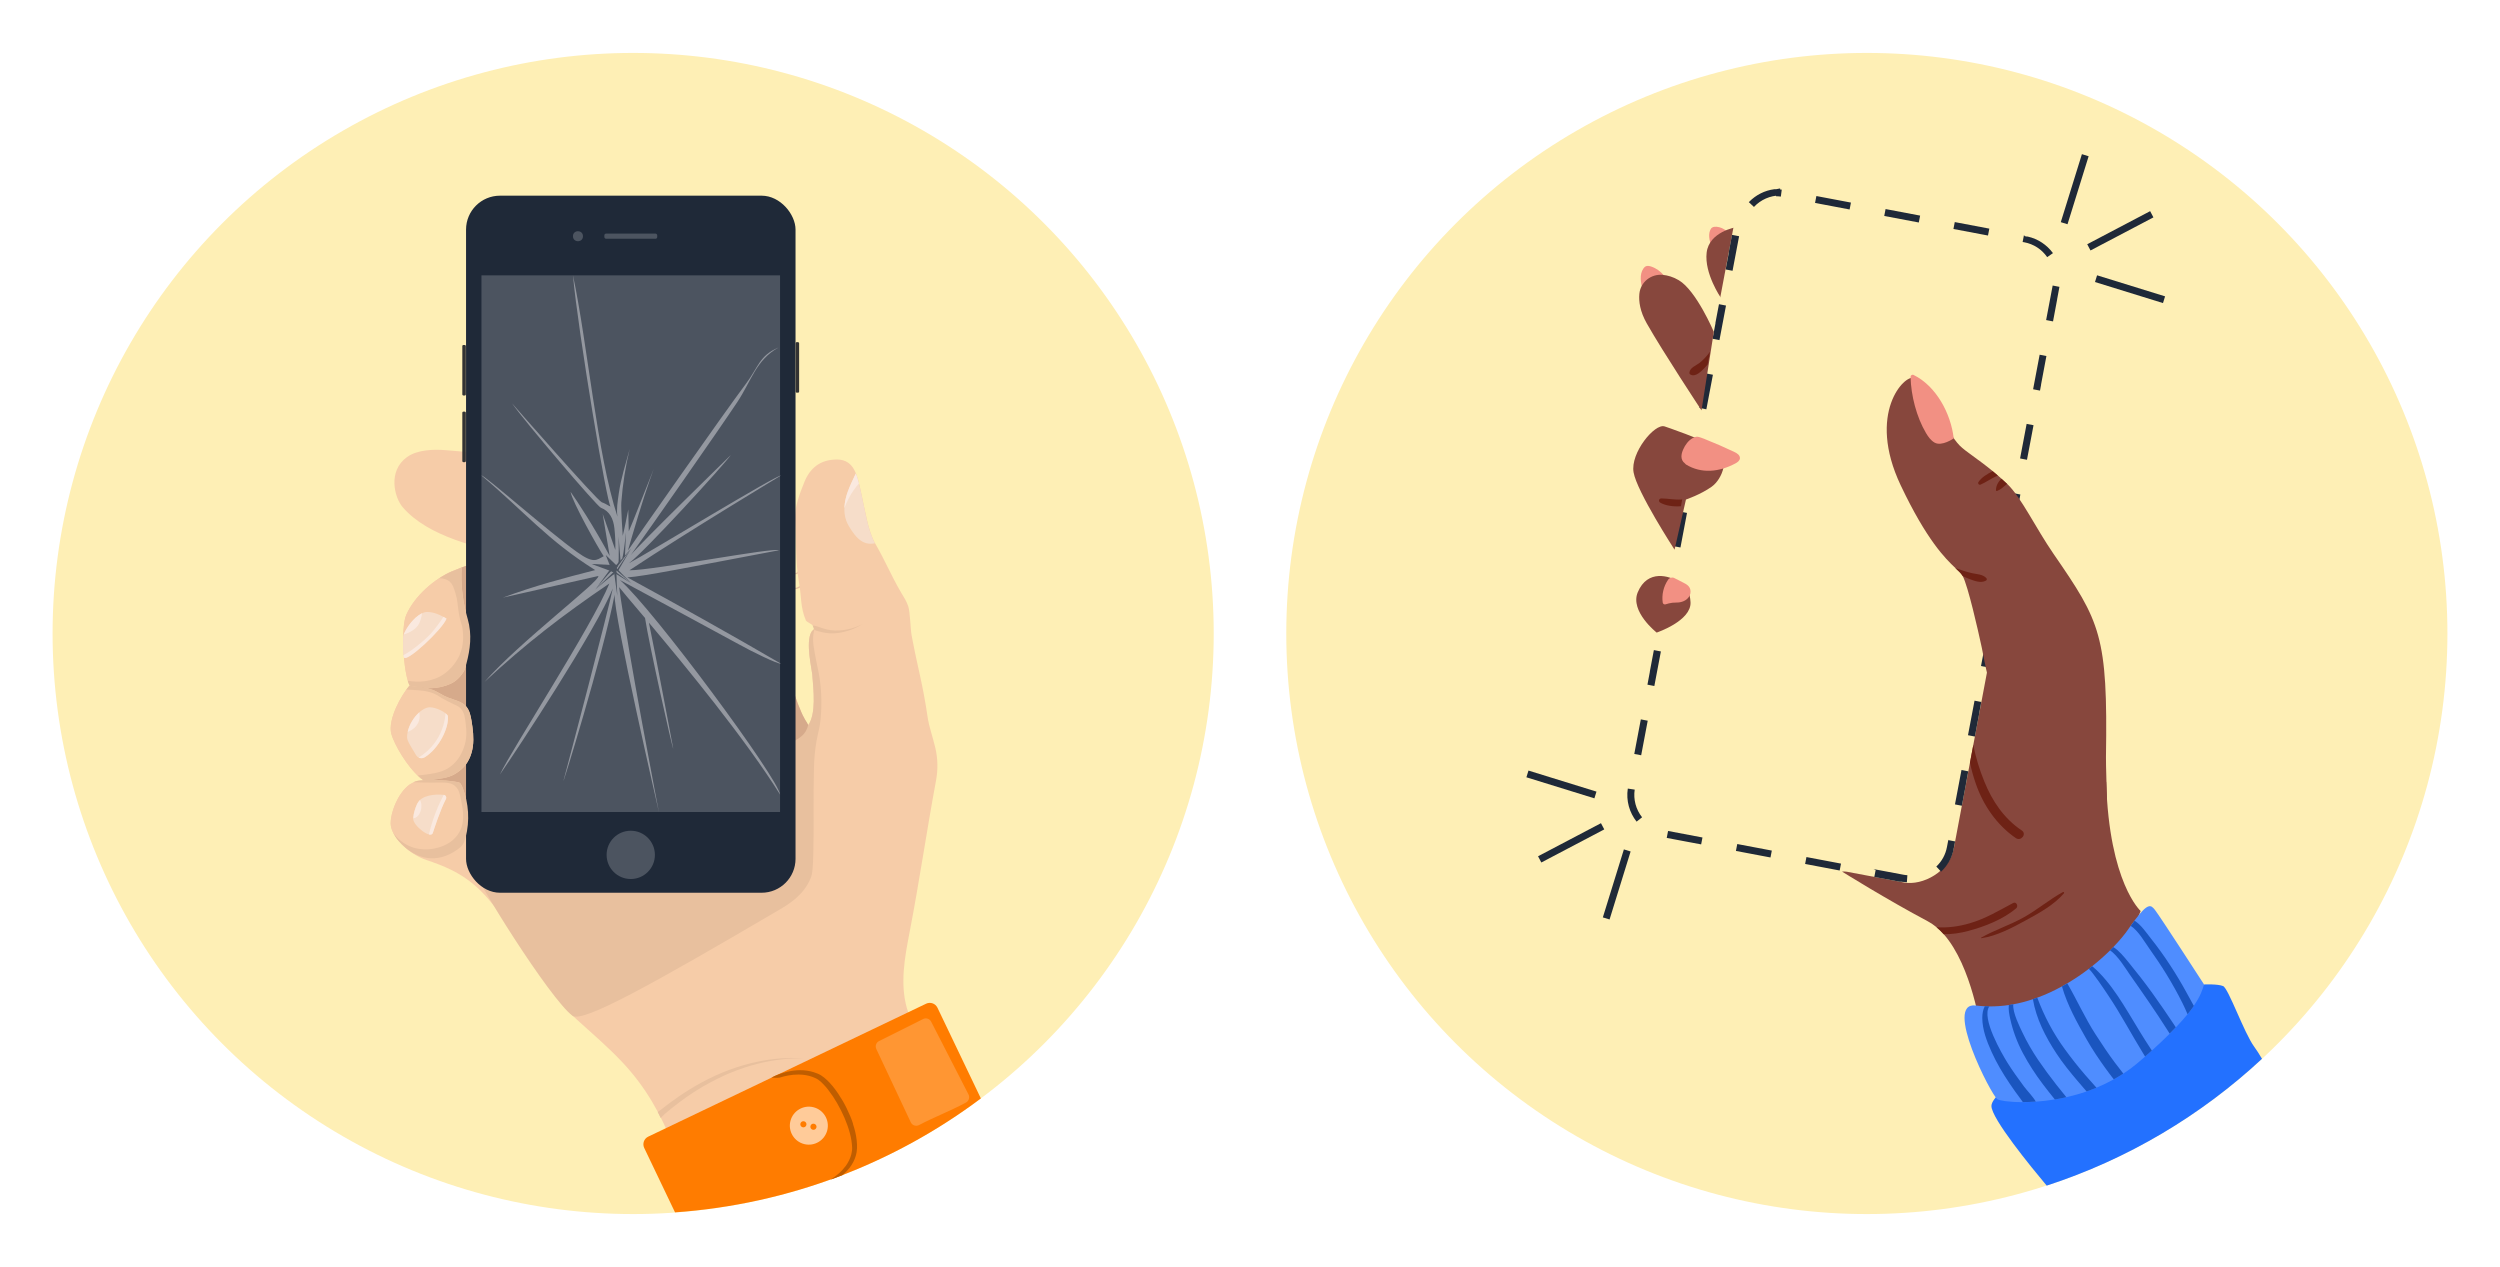 <?xml version="1.0" encoding="UTF-8"?>
<svg xmlns="http://www.w3.org/2000/svg" id="Layer_1" data-name="Layer 1" viewBox="0 0 355.17 180">
  <defs>
    <style>
      .cls-1 {
        fill: #f6ddc9;
      }

      .cls-2 {
        fill: #f29083;
      }

      .cls-3 {
        fill: #f6cca8;
      }

      .cls-4 {
        fill: #e8c09e;
      }

      .cls-5 {
        fill: #ffcb99;
      }

      .cls-6 {
        fill: #fae9df;
      }

      .cls-7, .cls-8 {
        fill: #feefb5;
      }

      .cls-9 {
        fill: #ff7c00;
      }

      .cls-10 {
        fill: #ff9633;
      }

      .cls-11 {
        fill: #87473d;
      }

      .cls-12 {
        fill: #333;
      }

      .cls-13 {
        fill: #bf5d00;
      }

      .cls-14 {
        fill: #d6aa8b;
      }

      .cls-15 {
        fill: #1f2938;
      }

      .cls-16 {
        fill: #2371ff;
      }

      .cls-17 {
        fill: #1a55bf;
      }

      .cls-18 {
        fill: #9498a0;
      }

      .cls-19 {
        fill: #6e2215;
      }

      .cls-20 {
        fill: #4c5460;
      }

      .cls-21 {
        fill: #5bcad6;
      }

      .cls-22 {
        fill: #4f8dff;
      }

      .cls-8 {
        stroke: #1f2938;
        stroke-miterlimit: 10;
      }
    </style>
  </defs>
  <circle class="cls-7" cx="89.95" cy="90" r="82.48"></circle>
  <circle class="cls-7" cx="265.22" cy="90" r="82.48"></circle>
  <path class="cls-4" d="m113.89,80.5c-.03.1-.07.22-.14.37-.07.15-.15.32-.28.5-.08.11-.19.16-.31.19-.12.03-.23.03-.34.03-.22-.01-.43-.03-.62-.02-.2,0-.38.04-.53.09-.15.05-.27.1-.36.14-.08.04-.13.07-.13.07,0,0,.04-.03.12-.08.08-.05.2-.12.35-.18.15-.06.33-.11.54-.14.2-.03.42-.02.63-.03.1,0,.2-.02.29-.05.08-.03.16-.08.2-.14.1-.15.17-.33.23-.47.06-.14.09-.27.11-.35.02-.07.07-.24.07-.24,0,0,.18.3.18.32Z"></path>
  <path class="cls-4" d="m114.4,83.15s-.25.05-.56.23c-.16.08-.34.18-.57.27-.05.02-.12.04-.2.04-.06,0-.12,0-.18,0-.12-.01-.25-.04-.36-.08-.23-.08-.45-.17-.66-.22-.21-.06-.42-.1-.59-.12-.35-.04-.59-.03-.59-.03,0,0,.24-.03.6-.02.18,0,.39.03.61.07.22.04.45.12.68.17.11.03.23.04.34.05.05,0,.11,0,.17,0,.04,0,.08-.02.13-.04.19-.08.37-.19.52-.28.3-.19.64-.44.64-.44l.04.42Z"></path>
  <path class="cls-6" d="m109.45,73.24c-.17.15-.31.3-.41.45.07.03.14.06.22.08.33.09.68.08,1.02,0-.14-.24-.27-.52-.38-.82-.15.07-.29.17-.44.29Z"></path>
  <rect class="cls-21" x="69.15" y="76.06" width="2.36" height="1.27"></rect>
  <path class="cls-3" d="m96.95,165.14c.56.63,1.29,1.07,2.05,1.43,3.12,1.46,6.69,1.49,10.14,1.49,1.39,0,2.86,0,4.37,0,2.26-1.01,4.52-2.16,6.88-3.26,3.63-1.68,7.4-3.18,10.85-5.2,1.35-.79,2.62-1.72,3.87-2.64-1.38-3.31-2.85-6.55-3.84-8.44-.91-1.72-1.89-3.42-2.43-5.29-.99-3.49-.31-7.2.38-10.76,1.39-7.21,2.42-14.37,3.76-21.58.29-1.54.26-3.13-.1-4.65-.39-1.61-.92-3.19-1.05-4.08-.76-5.21-1.4-6.98-2.32-11.91-.16-.83-.21-3.33-.48-4.12-.29-.85-.58-1.2-1.03-1.98-1.53-2.64-2.15-4.33-3.68-6.97-1.01-1.73-1.47-4.95-2.02-7.37-.5-2.15-.88-4.52-3.39-4.53-2.44,0-3.86,1.27-4.65,3.24-.65,1.61-1.37,3.48-1.32,5.23.2,2.99.05,6.08.58,9.03.36,2.01.17,3.5.98,5.38.08.18,1.32.78,1.27.98-.06.27-.37.39-.5.63-.85,1.49.07,5.31.12,5.98.2,2.37.57,5.63-.57,7.26-1.55-1.97-2.65-7.99-4.61-9.54-1.4-1.11-2.9-2.11-4.24-3.29-3.11-2.76-5.22-6.44-7.48-9.94s-4.84-6.97-8.49-8.96c-1.62-.88-3.39-1.44-5.04-2.27-1.3-.65-2.52-1.46-3.8-2.13-1.56-.82-3.22-1.43-4.93-1.83-1.12-.1-2.24-.19-3.35-.29-3.15-.27-6.31-.53-9.46-.8-1.74-.15-4.09-.1-5.59.97-2.77,1.98-1.81,5.77-.59,7.16,3.68,4.22,10.64,5.65,16.07,7.02-3.02-.02-6.28.86-9.05,2.04-2.53,1.07-5.36,3.53-6.53,6.2-.81,1.83-.41,8.4.49,10.03-1.06,1.14-3.18,4.8-2.61,6.89.4,1.45,2.36,4.98,4.57,6.61-2.78-.31-4.67,3.96-4.67,6.08,0,1.79,2.43,4.34,5.08,5.22,2.45.82,4.73,1.76,6.85,3.59,5.3,4.57,8.91,13.97,14.44,19.01,2.2,2,4.49,3.95,6.53,6.12,3.36,3.58,5.43,7.32,7.27,11.87.34.84.7,1.69,1.3,2.36Z"></path>
  <path class="cls-14" d="m114.82,103.02c.46,1.19-.45,2.7-.71,2.96-.87.89-2.54,1.84-3.56,1.33-2.42-1.21-.86-10.47.63-10.61.64-.06,1.61,1.55,1.99,2.77.18.59.28.71.48,1.22.57,1.5,1.01,1.87,1.18,2.32Z"></path>
  <path class="cls-14" d="m59.73,101.86c0,9.23,2.23,16.71,4.99,16.71s4.99-7.48,4.99-16.71-.39-21.52-3.14-21.52c-.31,0-.6.12-.98.28-3.22,1.38-5.86,13.06-5.86,21.23Z"></path>
  <path class="cls-1" d="m120.22,73.96c.19.52.49,1,.8,1.46.52.76,1.16,1.51,2.05,1.75.4.11.82.1,1.24.01-1.01-1.73-1.47-4.95-2.02-7.37-.2-.87-.39-1.78-.7-2.55-.4.86-.83,1.72-1.15,2.61-.47,1.31-.69,2.78-.22,4.09Z"></path>
  <path class="cls-3" d="m60.66,97.76c1.26.05,2.52-.18,3.63-.76.88-.46,1.64-1.56,1.75-1.93.63-2.02,1.02-4.17.62-6.25-.11-.57-.28-1.13-.43-1.69-.55-2.12-.77-4.33-.64-6.51-.46.17-.91.35-1.35.53-2.53,1.07-5.36,3.53-6.53,6.2-.79,1.81-.42,8.2.45,9.95.21.07.43.13.64.19.67.04,1.26.12,1.85.27Z"></path>
  <path class="cls-3" d="m64.88,120.75c.31-.21.61-.45.83-.75.22-.31.34-.68.43-1.05.61-2.33.45-4.86-.44-7.1-.09-.22-.19-.45-.36-.62-.28-.27-5.83-.89-7.31.35-1.57,1.25-2.54,3.87-2.54,5.39,0,.76.44,1.66,1.15,2.51,2.47,2.79,5.49,3.18,8.24,1.27Z"></path>
  <path class="cls-1" d="m63.34,113.53c.14-.26-.02-.58-.32-.61-1.11-.12-3.2,0-3.77,1.3-.29.67-.55,1.35-.55,2.09,0,1.02,2.53,2.94,2.78,2.02.09-.31,1.11-3.43,1.85-4.79Z"></path>
  <path class="cls-1" d="m63.43,87.89c-.85-.52-1.78-.95-2.77-.95-1.42,0-3.39,2.8-3.39,3.56,0,1.09-.06,2.41.12,2.89.32.85,5.52-4.02,6.05-5.5Z"></path>
  <path class="cls-4" d="m115.44,88.83s.52.11.7.17c.18.07.44.16.75.26.31.1.68.2,1.07.26.4.05.83.08,1.27.05.43-.02.88-.09,1.28-.18.41-.09.78-.2,1.09-.32.31-.12.57-.23.74-.32.17-.09.27-.14.27-.14,0,0-.09.06-.26.16-.17.1-.41.24-.72.39-.3.15-.67.3-1.08.43-.41.13-.84.24-1.3.31-.45.07-.92.1-1.35.08-.45-.03-.84-.11-1.17-.18-.34-.08-.61-.15-.8-.21-.19-.06-.3-.24-.3-.24l-.2-.54Z"></path>
  <path class="cls-4" d="m112.45,105.47c-1.99.98-3.72.99-4.41,1.31-3.33,1.53-4.97,3.69-6.2,4.89-4.34,4.23-8.96,1.7-16.64,4.41-4.63,1.63-17.96,4.11-17.96,7.13,0,1.31,10.9,18.75,14.1,21.1,1.43,1.05,11.47-4.55,29.35-15.05,1.4-.82,3.51-2.1,4.49-4.53.21-.53.38-1.15.41-6.53.01-2.91-.03-3.57,0-6.12.03-2.53.05-3.8.16-4.94.31-3.12.76-3.22.9-5.87.04-.79.13-2.58-.2-4.85-.18-1.23-.35-1.7-.69-3.59-.29-1.6-.37-2.35.01-3.67-.06.27-.37.39-.5.63-.85,1.49.07,5.31.12,5.98.2,2.37.57,5.63-.57,7.26,0,0,0-.01-.01-.02-.06.28-.16.56-.31.83-.26.47-.72.98-2.04,1.63Z"></path>
  <g>
    <rect class="cls-15" x="66.21" y="27.8" width="46.81" height="99.03" rx="4.82" ry="4.82"></rect>
    <rect class="cls-20" x="85.86" y="33.19" width="7.51" height=".73" rx=".24" ry=".24"></rect>
    <circle class="cls-20" cx="82.11" cy="33.56" r=".71"></circle>
    <circle class="cls-20" cx="89.61" cy="121.45" r="3.43"></circle>
  </g>
  <rect class="cls-20" x="68.4" y="39.12" width="42.42" height="76.24"></rect>
  <rect class="cls-12" x="65.68" y="49.01" width=".5" height="7.18" rx=".16" ry=".16"></rect>
  <rect class="cls-12" x="65.68" y="58.48" width=".5" height="7.18" rx=".16" ry=".16"></rect>
  <rect class="cls-12" x="113.03" y="48.61" width=".5" height="7.18" rx=".16" ry=".16"></rect>
  <path class="cls-4" d="m93.44,157.97s.24-.13.77-.56c.53-.42,1.3-1.01,2.24-1.65.94-.64,2.06-1.34,3.27-2,.61-.33,1.24-.64,1.89-.94.32-.14.65-.29.98-.43.33-.13.66-.27,1-.39.67-.25,1.34-.47,2-.66.66-.19,1.31-.36,1.95-.49.63-.14,1.24-.24,1.82-.32.58-.08,1.13-.13,1.63-.17,1.01-.07,1.85-.07,2.43-.05.29,0,.52.02.68.03.16,0,.24.01.24.01,0,0-.08,0-.24,0-.16,0-.39,0-.68,0-.59,0-1.43.04-2.43.16-.5.06-1.05.14-1.63.24-.58.11-1.18.23-1.81.4-.63.16-1.27.35-1.92.57-.65.22-1.31.47-1.97.74-.33.13-.65.29-.97.43-.32.15-.65.31-.97.47-.63.32-1.25.66-1.85,1-1.19.7-2.27,1.43-3.18,2.11-.91.67-1.66,1.28-2.17,1.72-.51.45-.65.65-.65.65l-.44-.88Z"></path>
  <path class="cls-4" d="m66.66,88.83c-.11-.57-.28-1.13-.43-1.69-.55-2.12-.77-4.33-.64-6.51-.46.17-.91.35-1.35.53-.6.25-1.22.59-1.83.99.55.01,1.11.14,1.53.53.37.34.5.76.76,1.58.34,1.07.27,1.58.49,2.88.25,1.53.43,1.34.54,2.34.08.67.22,2.07-.44,3.59-.08.2-.73,1.64-2.18,2.66-1.74,1.23-3.76,1.22-5.19.98.07.23.19.52.27.68.21.07.36.14.58.19.67.04,1.23.04,1.82.19,1.26.05,2.58-.18,3.69-.77.88-.46,1.64-1.56,1.75-1.93.63-2.02,1.02-4.17.62-6.25Z"></path>
  <path class="cls-4" d="m65.7,111.85c-.09-.22-.19-.44-.36-.62-.3-.32-5.63-.72-6.58-.1.98.05,2.07.05,2.68.05,1.71,0,2.53-.1,3.21.49.55.47.68,1.1.87,2.07.27,1.38.64,3.24-.49,4.84-.9,1.28-2.27,1.69-2.83,1.85-.32.09-2.2.62-4.13-.27-.89-.41-1.64-1.05-2.21-1.85.2.39.46.79.79,1.18,2.47,2.79,5.49,3.18,8.24,1.27.31-.21.61-.45.83-.75.22-.31.34-.68.43-1.05.61-2.33.45-4.86-.44-7.1Z"></path>
  <path class="cls-3" d="m62.39,110.63c1.6-.21,2.28-.59,3.16-1.33.95-.8,1.46-2.02,1.63-3.24.16-1.23,0-2.47-.2-3.69-.12-.72-.28-1.46-.76-2.01-.65-.73-1.7-.91-2.61-1.27-.77-.3-1.44-.83-2.22-1.1-.25-.08-.49-.16-.74-.22-.62-.03-1.24-.12-1.85-.27-.22-.01-.44-.02-.68-.02-1.08,1.22-3.09,4.76-2.53,6.8.38,1.37,2.15,4.6,4.21,6.33,1.26.11,2.3.06,2.58.02Z"></path>
  <path class="cls-1" d="m57.83,104.77c0-2.08,1.93-4.29,3.23-4.29.91,0,2.34.74,2.57,1.21.21,1.63-1.24,4.64-3.28,5.89-.44.27-1.01.12-1.26-.33-.45-.8-1.26-1.94-1.26-2.49Z"></path>
  <path class="cls-4" d="m66.98,102.36c-.12-.72-.28-1.46-.76-2.01-.65-.73-1.7-.91-2.61-1.27-.77-.3-1.44-.83-2.22-1.1-.25-.08-.65-.21-.9-.27-.63-.13-1.08-.17-1.69-.22-.22-.01-.37-.1-.6-.11-.12.14-.33.4-.48.59.26,0,.51.02.72.03,1.42.09,2.23.14,3.21.54.7.29.53.36,1.96,1.09,1.23.63,1.49.64,1.85,1.03.52.58.6,1.25.71,2.23.09.84.23,2.05-.33,3.48-.19.48-.65,1.63-1.79,2.5-.84.64-1.72.89-2.99,1.09-.49.08-1.07.15-1.71.21.15.15.64.57.8.7,1.26.11,1.96-.18,2.24-.22,1.6-.21,2.28-.64,3.16-1.38.95-.8,1.46-2.02,1.63-3.24.16-1.23,0-2.47-.2-3.69Z"></path>
  <path class="cls-6" d="m122.02,68.69c-.12-.5-.26-.99-.44-1.43-.4.86-.83,1.72-1.15,2.61-.27.74-.45,1.54-.47,2.32.16-.44.36-.91.62-1.4.45-.86.96-1.55,1.44-2.1Z"></path>
  <path class="cls-6" d="m59.56,88.55c.2-.41.37-1.09.39-1.43-1.27.63-2.25,2.14-2.6,3.02.91-.26,1.83-.8,2.22-1.6Z"></path>
  <path class="cls-6" d="m63,87.64c-.62.94-1.2,1.69-1.66,2.22-.73.86-2.73,2.56-4.03,3.22.02.11.04.21.07.3.32.85,5.52-4.02,6.05-5.5-.14-.09-.29-.17-.43-.25Z"></path>
  <path class="cls-6" d="m59.54,102.34c.12-.44.09-.84.02-1.13-.74.66-1.41,1.69-1.64,2.77.8-.3,1.41-.89,1.62-1.64Z"></path>
  <path class="cls-6" d="m63.62,101.69c-.05-.11-.17-.23-.33-.35-.06.9-.32,2.43-1.37,3.96-.78,1.14-1.71,1.87-2.45,2.33.27.13.59.12.87-.05,2.04-1.25,3.49-4.26,3.28-5.89Z"></path>
  <path class="cls-6" d="m59.66,113.66c-.09.11-.35.43-.4.56-.27.61-.5,1.36-.54,2.02,1.01-.05,1.45-1.81.94-2.58Z"></path>
  <path class="cls-6" d="m63.04,112.92c-.39.74-.78,1.57-1.14,2.5-.43,1.11-.74,2.16-.96,3.12.28.07.49.02.56-.22.09-.31,1.11-3.43,1.85-4.79.14-.26-.02-.57-.31-.61Z"></path>
  <path class="cls-9" d="m133.18,143.16c-.29-.6-1-.85-1.6-.57l-39.49,18.89c-.6.29-.85,1-.57,1.6l4.38,9.16c16.23-1.16,31.17-6.99,43.45-16.19l-6.17-12.89Z"></path>
  <path class="cls-5" d="m115.56,157.3c-1.45-.36-2.91.53-3.27,1.97-.36,1.45.53,2.91,1.97,3.27,1.45.36,2.91-.53,3.27-1.97.36-1.45-.53-2.91-1.97-3.27Zm-1.53,2.85c-.23-.06-.38-.29-.32-.53.06-.23.29-.38.53-.32.23.06.38.29.32.53-.06.23-.29.38-.53.32Zm1.43.35c-.23-.06-.38-.29-.32-.53s.29-.38.53-.32c.23.06.38.29.32.53-.06.23-.29.38-.53.32Z"></path>
  <path class="cls-13" d="m121.19,159.64c-.22-.68-.51-1.38-.92-2.22-.33-.68-.74-1.38-1.21-2.08-.49-.72-.98-1.32-1.5-1.83-.33-.32-.62-.55-.92-.74l-.14-.08-.18-.09-.04-.02-.16-.07c-.16-.07-.33-.13-.53-.19-.6-.19-1.25-.28-1.93-.28h-.1c-.55.01-1.11.08-1.69.22-.41.09-.82.21-1.25.37-.31.12-.55.22-.77.33l-.26.13s.93.08,1.19,0c.41-.13.81-.23,1.2-.3.48-.09.94-.13,1.39-.13.06,0,.13,0,.19,0,.64.01,1.25.12,1.8.31.29.11.6.23.87.41.24.16.49.38.76.67.43.44.86,1,1.36,1.74.39.59.77,1.24,1.15,2,.34.67.64,1.38.9,2.11.26.73.45,1.44.56,2.13.05.33.09.67.1,1.02,0,.17,0,.33-.03.49-.02.16-.05.32-.09.47-.14.54-.4,1.09-.77,1.61-.29.39-.63.77-1.06,1.14-.3.26-.61.49-.98.74-.03.02-.07.05-.1.09.56-.2,1.1-.42,1.66-.64.37-.32.69-.64.97-.99.44-.56.76-1.17.93-1.79.18-.61.22-1.34.11-2.24-.08-.71-.26-1.48-.53-2.28Z"></path>
  <path class="cls-10" d="m131.13,144.78l-6.24,3.12c-.42.21-.59.71-.39,1.14l4.89,10.4c.21.45.75.62,1.19.39,2.06-1.1,4.36-1.96,6.65-3.19.41-.22.58-.74.36-1.16l-5.3-10.33c-.22-.42-.73-.59-1.15-.38Z"></path>
  <path class="cls-18" d="m110.68,78.18c-.71-.47-17.76,2.84-21.26,2.84,8.69-5.75,21.5-13.44,21.5-13.44-.23-.34-18.83,10.99-21.57,12.44,2.1-1.51,13.57-14.03,14.49-15.39,0,0-13.11,12.78-14.23,14.24,2.36-3.28,12.44-17.68,15.12-21.72,2.05-3.09,2.65-5.97,5.88-7.79-2.75,1.16-2.87,2.81-4.66,5.19-3.02,4.01-16.14,22.75-16.74,23.66.74-2.58,2.12-7.24,3.05-9.85.2-.57.41-1.14.61-1.72-.68,1.65-3.17,8.07-3.54,8.85-.03-.46-.05-2.42-.07-3.11-.14.69-.65,3.3-.79,3.74,0,0-.27-3.87-.2-4.74.19-2.57.59-5.12,1.2-7.62-.56,2.09-1.26,4.2-1.56,6.34-.18,1.3-.34,2.15-.19,3.3-2.92-8.97-4.22-24.41-6.32-34.3.71,7.98,4.9,32.92,5.35,32.84-.13.03-.69-.37-.99-.48-.1-.04-.19-.07-.26-.1-.73-.29-12.75-14.06-12.75-14.06,1.64,2.41,12.04,14.61,12.61,14.83,1.27.49,1.78,1.58,1.93,2.93.11,1.02.16,2.05.13,3.07l-1.8-5.13,1,5.98c-2.22-4.13-4.68-7.89-5.56-9.11.23,1.41,3.91,7.96,4.71,9.15-1.01.52-1.38,1.14-3.81-.61-4.04-2.88-13.32-11.09-13.55-10.85,6.12,5.13,9.37,9.2,16.15,13.43-4.28,1.09-8.65,2.24-13.11,3.91,4.25-.96,9.3-2.11,13.55-3.07.4.62-11.17,9.35-16.16,15.04,5.89-5.46,11.09-9.47,17.74-13.98-2.5,6.13-13.79,23.4-15.57,27.16,2.6-3.74,13.77-20.76,16.05-26.45-.65,3.2-6.23,24.4-6.96,27.13-.64,2.39,5.63-17.78,7.22-26.26-.18,2.82,6.3,30.93,6.3,30.93,0,0-4.4-22.72-5.66-31.99.26.36,1.65,1.99,3.68,4.39.56,3.66,3.88,18.56,4.01,18.56,0,0-2.57-13.7-3.46-17.9,5.16,6.14,13.75,16.58,18.64,24.43-.29-2.37-17.94-26.23-22.76-30.49,4.33,2.34,15.58,8.39,16.85,9.11,1.84,1.03,5.6,2.87,6.02,2.77-7.42-4.32-14.27-8.14-21.81-12.25,2.35-.15,8.93-1.47,21.56-3.86Z"></path>
  <path class="cls-20" d="m88.43,79.32s.01-.19.02-.2c.14-.31.49-3.53.49-3.53l-.16,3.45s-.31.33-.35.28Z"></path>
  <path class="cls-20" d="m87.85,80.14s0-.08,0-.09c.1-.35.03-3.84.03-3.84l.29,3.62s-.26.35-.31.31Z"></path>
  <path class="cls-20" d="m87.31,81.53s-.05.05-.06.05c-.31.13-2.7,2.19-2.7,2.19l2.76-2.64s0,.33,0,.4Z"></path>
  <path class="cls-20" d="m86.88,81.1s-.04.06-.05.06c-.28.19-2.28,2.62-2.28,2.62l2.26-3.07s.06.33.07.39Z"></path>
  <path class="cls-20" d="m87.09,80.97c-.24-.26.52-.26.51-.25-.08.33.1,3.93.1,3.93l-.46-3.34s-.11-.3-.15-.34Z"></path>
  <path class="cls-20" d="m86.85,80.74s.06.04.07.05c.2.27,2.77,2.09,2.77,2.09l-2.87-1.77s-.03-.36.03-.38Z"></path>
  <path class="cls-20" d="m87.25,80.31s.05.05.06.06c.15.3,2.4,2.51,2.4,2.51l-2.55-2.2s.02-.36.09-.37Z"></path>
  <path class="cls-20" d="m87.54,81.1s2.13-3.17,2.13-3.17l-1.82,3.1s-.28.13-.31.07Z"></path>
  <path class="cls-20" d="m86.88,80.93s.05-.06.06-.07c.33-.2,2.72-2.93,2.72-2.93l-2.35,3.08s-.42,0-.43-.08Z"></path>
  <polygon class="cls-20" points="84.04 80.12 87.24 81.31 87.84 80.32 84.04 80.12"></polygon>
  <polygon class="cls-20" points="86.73 80.57 86.06 78.85 87.65 80.39 86.73 80.57"></polygon>
  <path class="cls-2" d="m244.84,38.08c-.68-.82-1.12-1.69-1.48-2.55-.42-.99-.75-2.03-.39-2.85.06-.14.14-.27.29-.36.32-.19.89-.12,1.37.09.48.21.87.55,1.18.89.77.83,1.2,1.77,1.12,2.59-.08.82-.7,1.48-1.69,1.73l-.4.47Z"></path>
  <path class="cls-2" d="m234.59,44.35c-.65-.92-.94-2.04-1.22-3.13-.26-1.03-.5-2.21.11-3.08.08-.12.18-.22.3-.29.24-.13.54-.07.81.02,1.43.48,2.52,1.84,2.7,3.34.05.43.03.89-.14,1.29-.32.78-1.11,1.26-1.88,1.62l-.69.23Z"></path>
  <path class="cls-11" d="m304.12,129.43l-5.76,13.86-16.92,3.21s-1.25-9.21-5.3-13.78c-.32-.36-.66-.7-1.02-.99-.39-.32-.79-.6-1.22-.83-5.84-3.1-12.2-7.07-12.2-7.07,12.19-.94,14.86-8.97,15.77-19.72.83-9.84,3.63-11.41,3.99-12.16.03.03.07.05.1.08,1.82,1.45,3.3,3.29,4.69,5.15,1.33,1.78,2.58,3.63,3.98,5.37.2.25.4.49.61.74,1.33,1.57,2.81,3.05,4.31,4.46,1.27,1.2,2.62,2.36,4.07,3.35.43,14.36,4.91,18.34,4.91,18.34Z"></path>
  <path class="cls-11" d="m246.63,32.28s-3.83.64-4.17,3.61c-.35,2.97,2.01,6.4,2.01,6.4l3.64-3.94-1.48-6.07Z"></path>
  <g>
    <rect class="cls-7" x="215.2" y="52.63" width="93.54" height="47.1" rx="6.09" ry="6.09" transform="translate(138.6 319.51) rotate(-79.33)"></rect>
    <path class="cls-15" d="m252.33,26.88h-.02s0,0,0,0h0s0,0,0,0h0s0,0,0,0h0s0,0,0,0c0,0,0,0,0,0,0,0,0,0,0,0h0s-.01,0-.02,0h0s0,0,0,0c0,0,0,0,0,0,0,0,0,0,0,0h0s0,0,0,0h0s0,0,0,0c0,0,0,0,0,0,0,0,0,0,0,0h0s0,0,0,0h0s0,0,0,0h0s0,0,0,0h0s0,0,0,0h0s0,0,0,0h0s0,0,0,0h0s0,0,0,0c0,0,0,0,0,0,0,0,0,0,0,0h0s0,0,0,0c0,0,0,0,0,0,0,0,0,0,0,0,0,0,0,0,0,0,0,0,0,0,0,0h0s0,0,0,0c0,0,0,0,0,0,0,0,0,0,0,0,0,0,0,0,0,0,0,0,0,0,0,0h0s0,0,0,0h0s0,0,0,0c0,0,0,0,0,0,0,0,0,0,0,0,0,0,0,0,0,0,0,0,0,0,0,0,0,0,0,0,0,0h0s0,0,0,0h0s0,0,0,0t0,0s0,0,0,0c0,0,0,0,0,0,0,0,0,0,0,0h0s0,0,0,0h0s0,0,0,0t0,0s0,0,0,0c0,0,0,0,0,0,0,0,0,0,0,0h0s0,0,0,0h0s0,0,0,0c0,0,0,0,0,0,0,0,0,0,0,0,0,0,0,0,0,0,0,0,0,0,0,0h0s0,0,0,0c0,0,0,0,0,0,0,0,0,0,0,0,0,0,0,0,0,0,0,0,0,0,0,0,0,0,0,0,0,0,0,0,0,0,0,0,0,0,0,0,0,0,0,0,0,0,0,0h0s0,0,0,0c0,0,0,0,0,0h0s0,0,0,0h0s0,0,0,0c0,0,0,0,0,0,0,0,0,0,0,0h0s0,0,0,0h0s0,0,0,0h0s0,0,0,0c0,0,0,0,0,0,0,0,0,0,0,0h0s0,0,0,0c0,0,0,0,0,0,0,0,0,0,0,0,0,0,0,0,0,0,0,0,0,0,0,0h0s0,0,0,0c0,0,0,0,0,0h0s0,0,0,0c0,0-.01,0-.02,0,0,0,0,0,0,0,0,0,0,0,0,0h0s-.01,0-.02,0h0s0,0,0,0h-.02s-.02,0-.03,0h0s-.01,0-.02,0c0,0,0,0,0,0,0,0-.02,0-.02,0h0s0,0,0,0h0s-.02,0-.02,0h0s-.01,0-.02,0h0s-.03,0-.05,0h0c-1.37.18-2.62.82-3.57,1.79h0s-.01.01-.02.02t0,0s-.01.01-.02.02h0s0,0-.01.01h0s0,0,0,0c0,0,0,0,0,0,0,0,0,0,0,0h0s0,0,0,0c0,0,0,0,0,0,0,0,0,0,0,0,0,0,0,0,0,0,0,0,0,0,0,0,0,0,0,0,0,0,0,0,0,0,0,0,0,0,0,0,0,0,0,0,0,0,0,0,0,0,0,0,0,0,0,0,0,0,0,0,0,0,0,0,0,0,0,0,0,0,0,0,0,0,0,0,0,0,0,0,0,0,0,0l.73.68c.96-1.03,2.32-1.63,3.72-1.63v-1h0Zm-6.27,6.51s-.24,1.27-.47,2.51h0s0,.02,0,.03h0s0,.01,0,.02h0s0,0,0,.01h0s0,.01,0,.01c0,0,0,0,0,0h0s0,0,0,.01h0s0,0,0,0h0s0,0,0,0h0s0,0,0,0v.03s0,0,0,0l-.43,2.27.98.19.93-4.91-.98-.19h0Zm-1.85,9.83s-.25,1.35-.5,2.63h0s0,.02,0,.03h0s0,0,0,.01v.03s0,0,0,0v.03s0,0,0,0l-.41,2.18.98.19.93-4.91-.98-.19h0Zm-1.85,9.83s-.26,1.39-.51,2.69h0s0,.04-.01.06h0s0,.01,0,.01h0s0,.01,0,.01h0s0,.01,0,.01l-.4,2.13.98.19.93-4.91-.98-.19h0Zm-1.85,9.83s-.28,1.47-.53,2.8h0s0,.01,0,.01v.03s0,0,0,0h0s0,.03,0,.03c0,0,0,0,0,0h0s0,0,0,0l-.38,2.04.98.19.93-4.91-.98-.19h0Zm-1.85,9.83s-.29,1.51-.54,2.86h0s0,.02,0,.03h0s0,0,0,0h0s0,0,0,0h0s0,0,0,0v.03s0,0,0,0h0s0,0,0,0h0s0,0,0,0h0s0,.01,0,.01h0s0,.02,0,.02c0,0,0,0,0,0l-.36,1.93.98.19.93-4.91-.98-.19h0Zm-1.85,9.83s-.29,1.55-.55,2.91h0s0,.04,0,.05h0s0,.01,0,.02h0s0,0,0,.01l-.36,1.92.98.19.93-4.91-.98-.19h0Zm-1.85,9.83s-.31,1.64-.57,3.03h0s0,0,0,0h0s0,0,0,.01h0s0,.02,0,.02v.03s0,0,0,0l-.34,1.81.98.19.93-4.91-.98-.19h0Zm-1.85,9.83l-.93,4.91.98.19.93-4.91-.98-.19h0Zm-1.85,9.83c-.26,1.73.23,3.41,1.25,4.7l.78-.62c-.88-1.1-1.26-2.54-1.05-3.93l-.99-.15h0Zm5.72,6.03l-.19.98,3.23.61s0,0,0,0h0s0,0,0,0h.01s0,0,0,0h0c.91.17,1.65.31,1.65.31l.19-.98-4.91-.93h0Zm9.83,1.85l-.19.98,4.91.93.19-.98-4.91-.93h0Zm9.83,1.85l-.19.98,4.91.93.19-.98-4.91-.93h0Zm9.83,1.85l-.19.98,3.58.67s0,0,0,0h.05s0,.01,0,.01h.03s0,0,0,0h0s0,0,0,0h0s0,0,0,0h0s0,0,0,0h0s0,0,.01,0h0s.02,0,.03,0h0s0,0,0,0h0s0,0,0,0h.02s0,0,0,0h.01s0,0,0,0h0s0,0,0,0h0s0,0,.01,0h0s.02,0,.04,0h0s0,0,.01,0h0s0,0,.01,0h0s.02,0,.03,0h0s.03,0,.05,0h0s.02,0,.02,0h0s.01,0,.02,0h0s0,0,0,0h0c.05.01.1.02.13.02h0s.05,0,.05,0h0s0,0,0,0c0,0,0,0,0,0,0,0,0,0,0,0h0s0,0,0,0c0,0,0,0,0,0,0,0,0,0,0,0,0,0,0,0,0,0,0,0,0,0,0,0h0s0,0,0,0c0,0,0,0,0,0,0,0,.01,0,.02,0,0,0,0,0,0,0,0,0,.01,0,.02,0,0,0,0,0,0,0,0,0,0,0,0,0,0,0,0,0,0,0,0,0,0,0,0,0h0s0,0,0,0h0s.01,0,.02,0c0,0,0,0,0,0,0,0,0,0,0,0,0,0,0,0,0,0,0,0,0,0,0,0,0,0,0,0,0,0,0,0,0,0,0,0,0,0,0,0,0,0,0,0,0,0,0,0,0,0,0,0,0,0,0,0,0,0,0,0,0,0,0,0,0,0,0,0,0,0,0,0,0,0,0,0,0,0h0s0,0,0,0c0,0,0,0,0,0,0,0,0,0,0,0s0,0,0,0c0,0,0,0,0,0,0,0,0,0,0,0,0,0,0,0,0,0,0,0,0,0,0,0,0,0,0,0,0,0,0,0,0,0,0,0,0,0,0,0,0,0h0s0,0,0,0c0,0,0,0,0,0,0,0,.01,0,.02,0h0c.15.02.3.04.45.05l.07-1c-.2-.01-.41-.04-.61-.08l-4.2-.79h0Zm10.35-4.41l-.22,1.14c-.2,1.07-.72,2.02-1.51,2.77l.68.73c.86-.81,1.49-1.87,1.77-3.1h0s0,0,0,0h0s0,0,0,0c0,0,0,0,0,0,0,0,0,0,0,0h0s0,0,0,0c0,0,0,0,0,0,0-.01,0-.02,0-.04h0s0,0,0,0c0,0,0,0,0,0,0,0,0,0,0,0,0,0,0,0,0,0,0,0,0,0,0,0,0,0,0,0,0,0,0,0,0,0,0,0,0,0,0,0,0,0,0,0,0,0,0,0,0,0,0,0,0,0,0,0,0,0,0,0,0,0,0,0,0,0,0,0,0-.01,0-.02h0s0,0,0,0c0,0,0,0,0,0,0,0,0,0,0,0,0,0,0,0,0,0,0,0,0,0,0,0,0,0,0,0,0,0,0,0,0,0,0,0,0,0,0,0,0,0,0,0,0,0,0,0,0,0,0,0,0,0,0,0,0,0,0,0,0,0,0,0,0,0,0,0,0,0,0,0,0,0,0,0,0,0,0,0,0,0,0,0,0,0,0,0,0,0h0l.22-1.14-.98-.19h0Zm1.85-9.83l-.93,4.91.98.19.58-3.06s0,0,0,0h0s0,0,0,0h0s0-.04,0-.06h0c.18-.96.33-1.77.33-1.77l-.98-.19h0Zm1.85-9.83l-.93,4.91.98.19.64-3.4s0,0,0,0h0s0-.02,0-.02c0-.01,0-.03,0-.04h0c.15-.81.27-1.45.27-1.45l-.98-.19h0Zm1.85-9.83l-.93,4.91.98.19s.52-2.73.78-4.12h0s0-.01,0-.02v-.03s0,0,0,0h0s.14-.74.14-.74l-.98-.19h0Zm1.85-9.83l-.93,4.91.98.19s.28-1.47.53-2.8h0s0,0,0,0h0s0-.01,0-.01c0,0,0,0,0,0l.39-2.09-.98-.19h0Zm1.85-9.83l-.93,4.91.98.19s.14-.75.31-1.66h0s0-.04,0-.05h0s0-.01,0-.01l.6-3.18-.98-.19h0Zm1.85-9.83l-.93,4.91.98.19.93-4.91-.98-.19h0Zm1.85-9.83l-.93,4.91.98.19.15-.8h0s0-.03,0-.03c0,0,0,0,0,0h0s0-.01,0-.01h0s0,0,0-.01h0s0,0,0-.01h0c.27-1.41.76-4.05.76-4.05l-.98-.19h0Zm1.85-9.83l-.93,4.91.98.19.58-3.09s0-.03,0-.04h0s0,0,0,0h0c.18-.97.33-1.78.33-1.78l-.98-.19h0Zm-4.08-7.16l-.19.98.24.04c1.33.25,2.48,1,3.25,2.11l.82-.57h0s0,0,0,0c0,0,0,0,0,0,0,0,0,0,0,0,0,0,0,0,0,0,0,0,0,0,0,0,0,0,0,0,0,0,0,0,0,0,0,0,0,0,0,0,0,0,0,0,0,0,0,0h0s0,0,0,0c0,0,0,0,0,0,0,0,0,0,0,0,0,0,0,0,0,0,0,0,0,0,0,0,0,0,0,0,0,0,0,0,0,0,0,0,0,0,0,0,0,0,0,0,0,0,0,0,0,0,0,0,0,0,0,0,0,0,0,0h0s0,0,0,0h0s0-.01-.01-.01h0s0,0,0,0h0s0,0,0,0c0,0,0,0,0,0,0,0,0,0,0,0h0s0,0,0,0h0s0,0,0,0h0s0,0,0,0h0s-.01-.02-.02-.03h0c-.84-1.13-2.08-1.98-3.55-2.31h0s-.04,0-.06-.01h0s0,0,0,0h0s0,0,0,0h0s-.02,0-.03,0h0s-.01,0-.02,0h0s-.01,0-.02,0h0s0,0,0,0h0s-.02,0-.03,0h0s0,0,0,0h-.02s-.24-.05-.24-.05h0Zm-9.83-1.85l-.19.98,4.91.93.19-.98-4.91-.93h0Zm-9.83-1.85l-.19.98,4.91.93.19-.98-4.91-.93h0Zm-9.83-1.85l-.19.98,4.91.93.19-.98-4.91-.93h0Zm-5.73-.97v1c.23,0,.46.02.68.05l.13-.99c-.2-.03-.4-.04-.6-.05h0s-.01,0-.02,0c0,0,0,0,0,0,0,0,0,0,0,0,0,0,0,0,0,0,0,0,0,0-.01,0,0,0,0,0,0,0,0,0,0,0,0,0,0,0,0,0,0,0,0,0,0,0,0,0,0,0,0,0,0,0,0,0,0,0,0,0,0,0,0,0,0,0,0,0,0,0,0,0,0,0,0,0,0,0h0s0,0,0,0c0,0,0,0,0,0,0,0,0,0,0,0,0,0,0,0,0,0,0,0,0,0,0,0,0,0,0,0,0,0,0,0,0,0,0,0,0,0,0,0,0,0,0,0,0,0,0,0,0,0,0,0,0,0,0,0,0,0,0,0h0s0,0,0,0c0,0,0,0,0,0,0,0,0,0,0,0,0,0,0,0,0,0,0,0,0,0,0,0h0s0,0,0,0c0,0,0,0,0,0,0,0,0,0,0,0h0s0,0,0,0h0s0,0,0,0h-.02Z"></path>
  </g>
  <path class="cls-11" d="m243.47,47.13s-2.47-5.84-4.97-7.32c-.8-.48-1.58-.69-2.26-.76-1.68-.17-3.18,1.02-3.34,2.7-.1,1.07.09,2.49,1.05,4.19,2.31,4.08,7.78,12.36,7.78,12.36l1.75-11.16Z"></path>
  <path class="cls-11" d="m236.49,60.58s5.47,1.83,7.4,3.08c1.93,1.25.86,4.36-.72,5.49-1.58,1.12-3.65,1.82-3.65,1.82l-1.62,7.12s-5.34-8.21-5.82-10.98c-.49-2.77,3.02-7.01,4.41-6.53Z"></path>
  <path class="cls-16" d="m320.26,148.72c-1.43-1.93-3.67-8.32-4.43-8.63-.76-.32-2.69-.23-2.69-.23l-20.75,9.74s-9.48,5.31-9.47,7.53c0,1.79,5.68,8.72,7.85,11.31,11.52-3.75,21.92-9.96,30.59-18.02-.42-.7-.8-1.3-1.1-1.7Z"></path>
  <path class="cls-2" d="m239.34,65.8c-.29-.2-.45-.56-.46-.91-.01-.35.1-.7.24-1.02.29-.67.74-1.29,1.37-1.64.2-.11.41-.19.64-.19.21,0,.88.26,1.07.34,1.56.62,2.64,1.1,4.16,1.81.4.18.85.47.83.91-.02.35-.35.58-.65.74-2.28,1.22-4.83,1.5-7.03.14l-.17-.18Z"></path>
  <path class="cls-11" d="m238.38,82.61c-1.13-.76-4.31-1.82-5.71,1.54-1.13,2.72,2.69,5.72,2.69,5.72,0,0,4.94-1.66,4.81-4.31-.13-2.65-1.8-2.95-1.8-2.95Z"></path>
  <path class="cls-2" d="m236.96,82.4c-.63.93-.9,2.1-.74,3.21.03.19.22.3.39.25.32-.1.65-.19.99-.23.29-.03.59-.01.88-.04.65-.07,1.3-.39,1.58-1.01.08-.18.12-.38.11-.57-.02-.71-.55-1-1.05-1.25l-1.28-.65c-.07-.04-.16-.06-.24-.06h0c-.26,0-.51.13-.65.35Z"></path>
  <path class="cls-19" d="m286.39,119.07c-2.7-1.85-4.63-4.66-5.69-7.73-.34-.97-.62-1.97-.83-2.98l.48-2.56c.32,1.81.9,3.6,1.56,5.23,1.13,2.79,2.8,5.27,5.33,6.96.73.49-.12,1.58-.85,1.08Z"></path>
  <path class="cls-19" d="m286.44,129.04c-1.87,1.58-4.48,2.6-6.82,3.22-1.12.3-2.31.48-3.49.46-.32-.36-.66-.7-1.02-.99,1.58.11,3.15-.1,4.72-.56,2.25-.65,4.13-1.8,6.17-2.88.46-.25.79.45.43.76Z"></path>
  <path class="cls-19" d="m281.49,133.29c2.19-.31,4.43-1.51,6.35-2.56,1.89-1.03,3.97-2.17,5.38-3.82.07-.09-.03-.24-.14-.18-1.94,1.06-3.64,2.52-5.58,3.6-1.94,1.09-4.1,1.78-6.03,2.87-.04.02-.03.1.02.09h0Z"></path>
  <path class="cls-19" d="m238.8,71.92c-1.08.09-2.21-.09-2.93-.51-.31-.18-.2-.6.16-.6.96.01,1.87.22,2.85.15.03,0,.07,0,.11-.01l-.18.97Z"></path>
  <path class="cls-19" d="m242.6,51.79c-.13.16-.28.32-.43.48-.45.46-1.3,1.35-2,.95-.11-.06-.17-.15-.16-.28.05-.7.96-1.01,1.45-1.39.57-.45,1.06-1,1.48-1.59l-.34,1.83Z"></path>
  <path class="cls-22" d="m311.68,142.91c-.25.36-.55.75-.9,1.18-.45.56-1,1.17-1.66,1.87-.27.28-.56.58-.87.89-.73.73-1.57,1.52-2.54,2.4-.31.28-.62.56-.96.85-.27.24-.55.48-.84.73-.73.63-1.48,1.19-2.25,1.69-.45.29-.9.57-1.36.82-.81.45-1.64.84-2.46,1.19-.47.19-.93.37-1.4.53-.97.34-1.93.6-2.86.81-.55.13-1.1.23-1.63.32-.96.16-1.88.26-2.73.32h0c-.66.05-1.27.07-1.84.07-1.98,0-3.34-.23-3.62-.42-.87-.58-7.7-13.89-3.06-13.31.43.05.86.09,1.28.11.21.01.43.02.64.02.94,0,1.87-.06,2.79-.2.2-.03.41-.07.61-.1.95-.17,1.87-.42,2.78-.72.21-.07.42-.14.62-.22,1.22-.44,2.4-.99,3.5-1.6.26-.14.51-.28.76-.43,1.09-.64,2.12-1.34,3.06-2.06.16-.12.33-.25.48-.38.94-.74,1.79-1.5,2.54-2.24.16-.16.32-.32.47-.48.89-.92,1.61-1.78,2.11-2.51.12-.17.24-.34.35-.5.19-.27.37-.52.54-.74,1.97-2.64,2.35-2.25,2.93-1.52.66.83,6.96,10.57,6.96,10.57-.2.73-.48,1.63-1.46,3.05Z"></path>
  <path class="cls-17" d="m282.62,142.97c-1.19,1.68,1.85,6.83,2.52,7.92.74,1.19,1.56,2.33,2.4,3.46.47.64,1.24,1.38,1.68,2.15-.66.05-1.27.07-1.84.07-.1-.14-.19-.28-.29-.41-.54-.72-1.07-1.45-1.57-2.2-.97-1.44-1.86-2.93-2.58-4.52-.68-1.51-1.31-3.14-1.32-4.82,0-.56.09-1.2.36-1.67l.64.02Z"></path>
  <path class="cls-17" d="m286.02,142.67c-.12,1.19.97,3.3,1.28,3.97.64,1.36,1.4,2.67,2.24,3.92.83,1.22,1.71,2.41,2.62,3.57.46.58.93,1.16,1.39,1.73,0,0,0,0,.01.02-.55.13-1.1.23-1.63.32-.58-.72-1.16-1.44-1.72-2.19-1.05-1.39-2-2.85-2.82-4.39-.82-1.54-1.44-3.2-1.81-4.91-.12-.54-.27-1.29-.19-1.93l.61-.1Z"></path>
  <path class="cls-17" d="m297.84,154.53c-.47.19-.93.37-1.4.53-.44-.49-.87-.99-1.29-1.5-1.07-1.26-2.12-2.55-3.02-3.93-1.53-2.33-2.86-4.91-3.32-7.68.21-.07.42-.14.62-.22.98,2.63,2.26,5.06,3.93,7.35.92,1.26,1.87,2.47,2.89,3.65.47.55.96,1.09,1.44,1.63.05.06.1.11.16.17Z"></path>
  <path class="cls-17" d="m301.66,152.52c-.45.29-.9.57-1.36.82-.4-.52-.8-1.04-1.18-1.57-.96-1.33-1.88-2.7-2.69-4.13-1.32-2.32-2.75-4.87-3.49-7.5.26-.14.51-.28.76-.43,1.39,2.39,2.52,4.94,4.03,7.27.88,1.35,1.76,2.7,2.73,3.99.39.53.79,1.05,1.2,1.56Z"></path>
  <path class="cls-17" d="m297.24,137.27c.39.31.75.68.94.87,1.33,1.35,2.4,2.88,3.41,4.47,1.08,1.7,2.08,3.45,3.16,5.16.31.5.63.99.96,1.48-.31.28-.62.56-.96.85-.07-.11-.14-.22-.21-.34-.86-1.39-1.67-2.82-2.5-4.24-.82-1.41-1.66-2.82-2.57-4.17-.42-.63-.84-1.26-1.28-1.88-.25-.35-.5-.7-.77-1.05-.06-.08-.35-.48-.67-.78l.48-.38Z"></path>
  <path class="cls-17" d="m309.11,145.95c-.27.28-.56.58-.87.89-.1-.16-.2-.31-.3-.47-.86-1.35-1.74-2.69-2.65-4.01-.9-1.32-1.82-2.63-2.74-3.94-.39-.55-1.71-2.74-2.78-3.39.16-.16.32-.32.47-.48.84.53,1.49,1.35,2.14,2.14,1.17,1.43,2.31,2.88,3.39,4.39,1.08,1.5,2.12,3.02,3.14,4.56.07.1.14.21.2.31Z"></path>
  <path class="cls-17" d="m311.68,142.91c-.25.36-.55.75-.9,1.18-.23-.54-.46-1.07-.72-1.58-.69-1.38-1.44-2.73-2.25-4.05-.77-1.26-1.6-2.49-2.46-3.7-.68-.95-1.55-2.52-2.64-3.22.19-.27.37-.52.54-.74.94.6,1.63,1.65,2.31,2.51.99,1.25,1.92,2.54,2.79,3.88.84,1.28,1.62,2.6,2.35,3.94.31.57.65,1.16.97,1.77Z"></path>
  <path class="cls-11" d="m299.33,113.69c-1.24-.87-4.4-1.26-5.5-2.29-1.46-1.36-2-2.85-3.32-4.34-.33-.37-.97-1.26-1.47-1.5-2.01-.95-3.84-4.09-5.03-5.71-1.49-2.02-1.95-5.38-2.46-7.83-.04-.21-.09-.4-.13-.59-.35-1.63-1.82-8.19-2.59-9.61-.02-.04-.05-.08-.07-.12-.2-.3-.52-.59-.97-1.01-1.42-1.34-4.06-3.94-7.76-11.74-4.86-10.26.56-15.8,1.89-15.25s4.59,7.7,6.48,9.59c.9.9,2.53,1.86,4.71,3.65.24.2.48.4.73.62.17.14.34.29.51.45.26.23.53.47.8.73,2.01,1.91,4.03,6.23,6.6,9.96,6.67,9.67,7.71,11.59,7.44,28.85-.02,1.06.13,5.16.15,6.13Z"></path>
  <path class="cls-2" d="m274.84,62.88c-.54-.31-.91-.84-1.23-1.38-1.33-2.26-2.12-5.3-2.18-7.96,0-.22.23-.37.43-.27,3.2,1.57,5.3,5.47,5.7,9.01,0,0-1.69,1.19-2.72.6Z"></path>
  <path class="cls-19" d="m283.83,67.57c-.12.04-.24.09-.35.15-.73.34-1.38.82-2.11,1.13-.24.1-.43-.19-.29-.38.47-.68,1.24-1.13,1.97-1.5.02,0,.03-.01.05-.02.24.2.48.4.73.62Z"></path>
  <path class="cls-19" d="m285.14,68.75s-.07.06-.11.09c-.41.35-.8.71-1.31.91-.06.02-.16-.01-.16-.1,0-.62.31-1.21.78-1.63.26.23.53.47.8.73Z"></path>
  <path class="cls-19" d="m282.13,82.49c-.73.41-1.63.03-2.36-.24-.33-.13-.65-.26-.95-.42-.02-.04-.05-.08-.07-.12-.2-.3-.52-.59-.97-1.01.78.28,1.58.54,2.39.73.7.16,1.48.14,2.01.68.13.13.11.3-.05.39Z"></path>
  <line class="cls-8" x1="296.76" y1="35.14" x2="305.7" y2="30.44"></line>
  <line class="cls-8" x1="297.78" y1="39.59" x2="307.44" y2="42.58"></line>
  <line class="cls-8" x1="293.25" y1="31.71" x2="296.25" y2="22.05"></line>
  <line class="cls-8" x1="227.68" y1="117.39" x2="218.74" y2="122.09"></line>
  <line class="cls-8" x1="226.66" y1="112.94" x2="217" y2="109.95"></line>
  <line class="cls-8" x1="231.18" y1="120.82" x2="228.19" y2="130.48"></line>
</svg>
